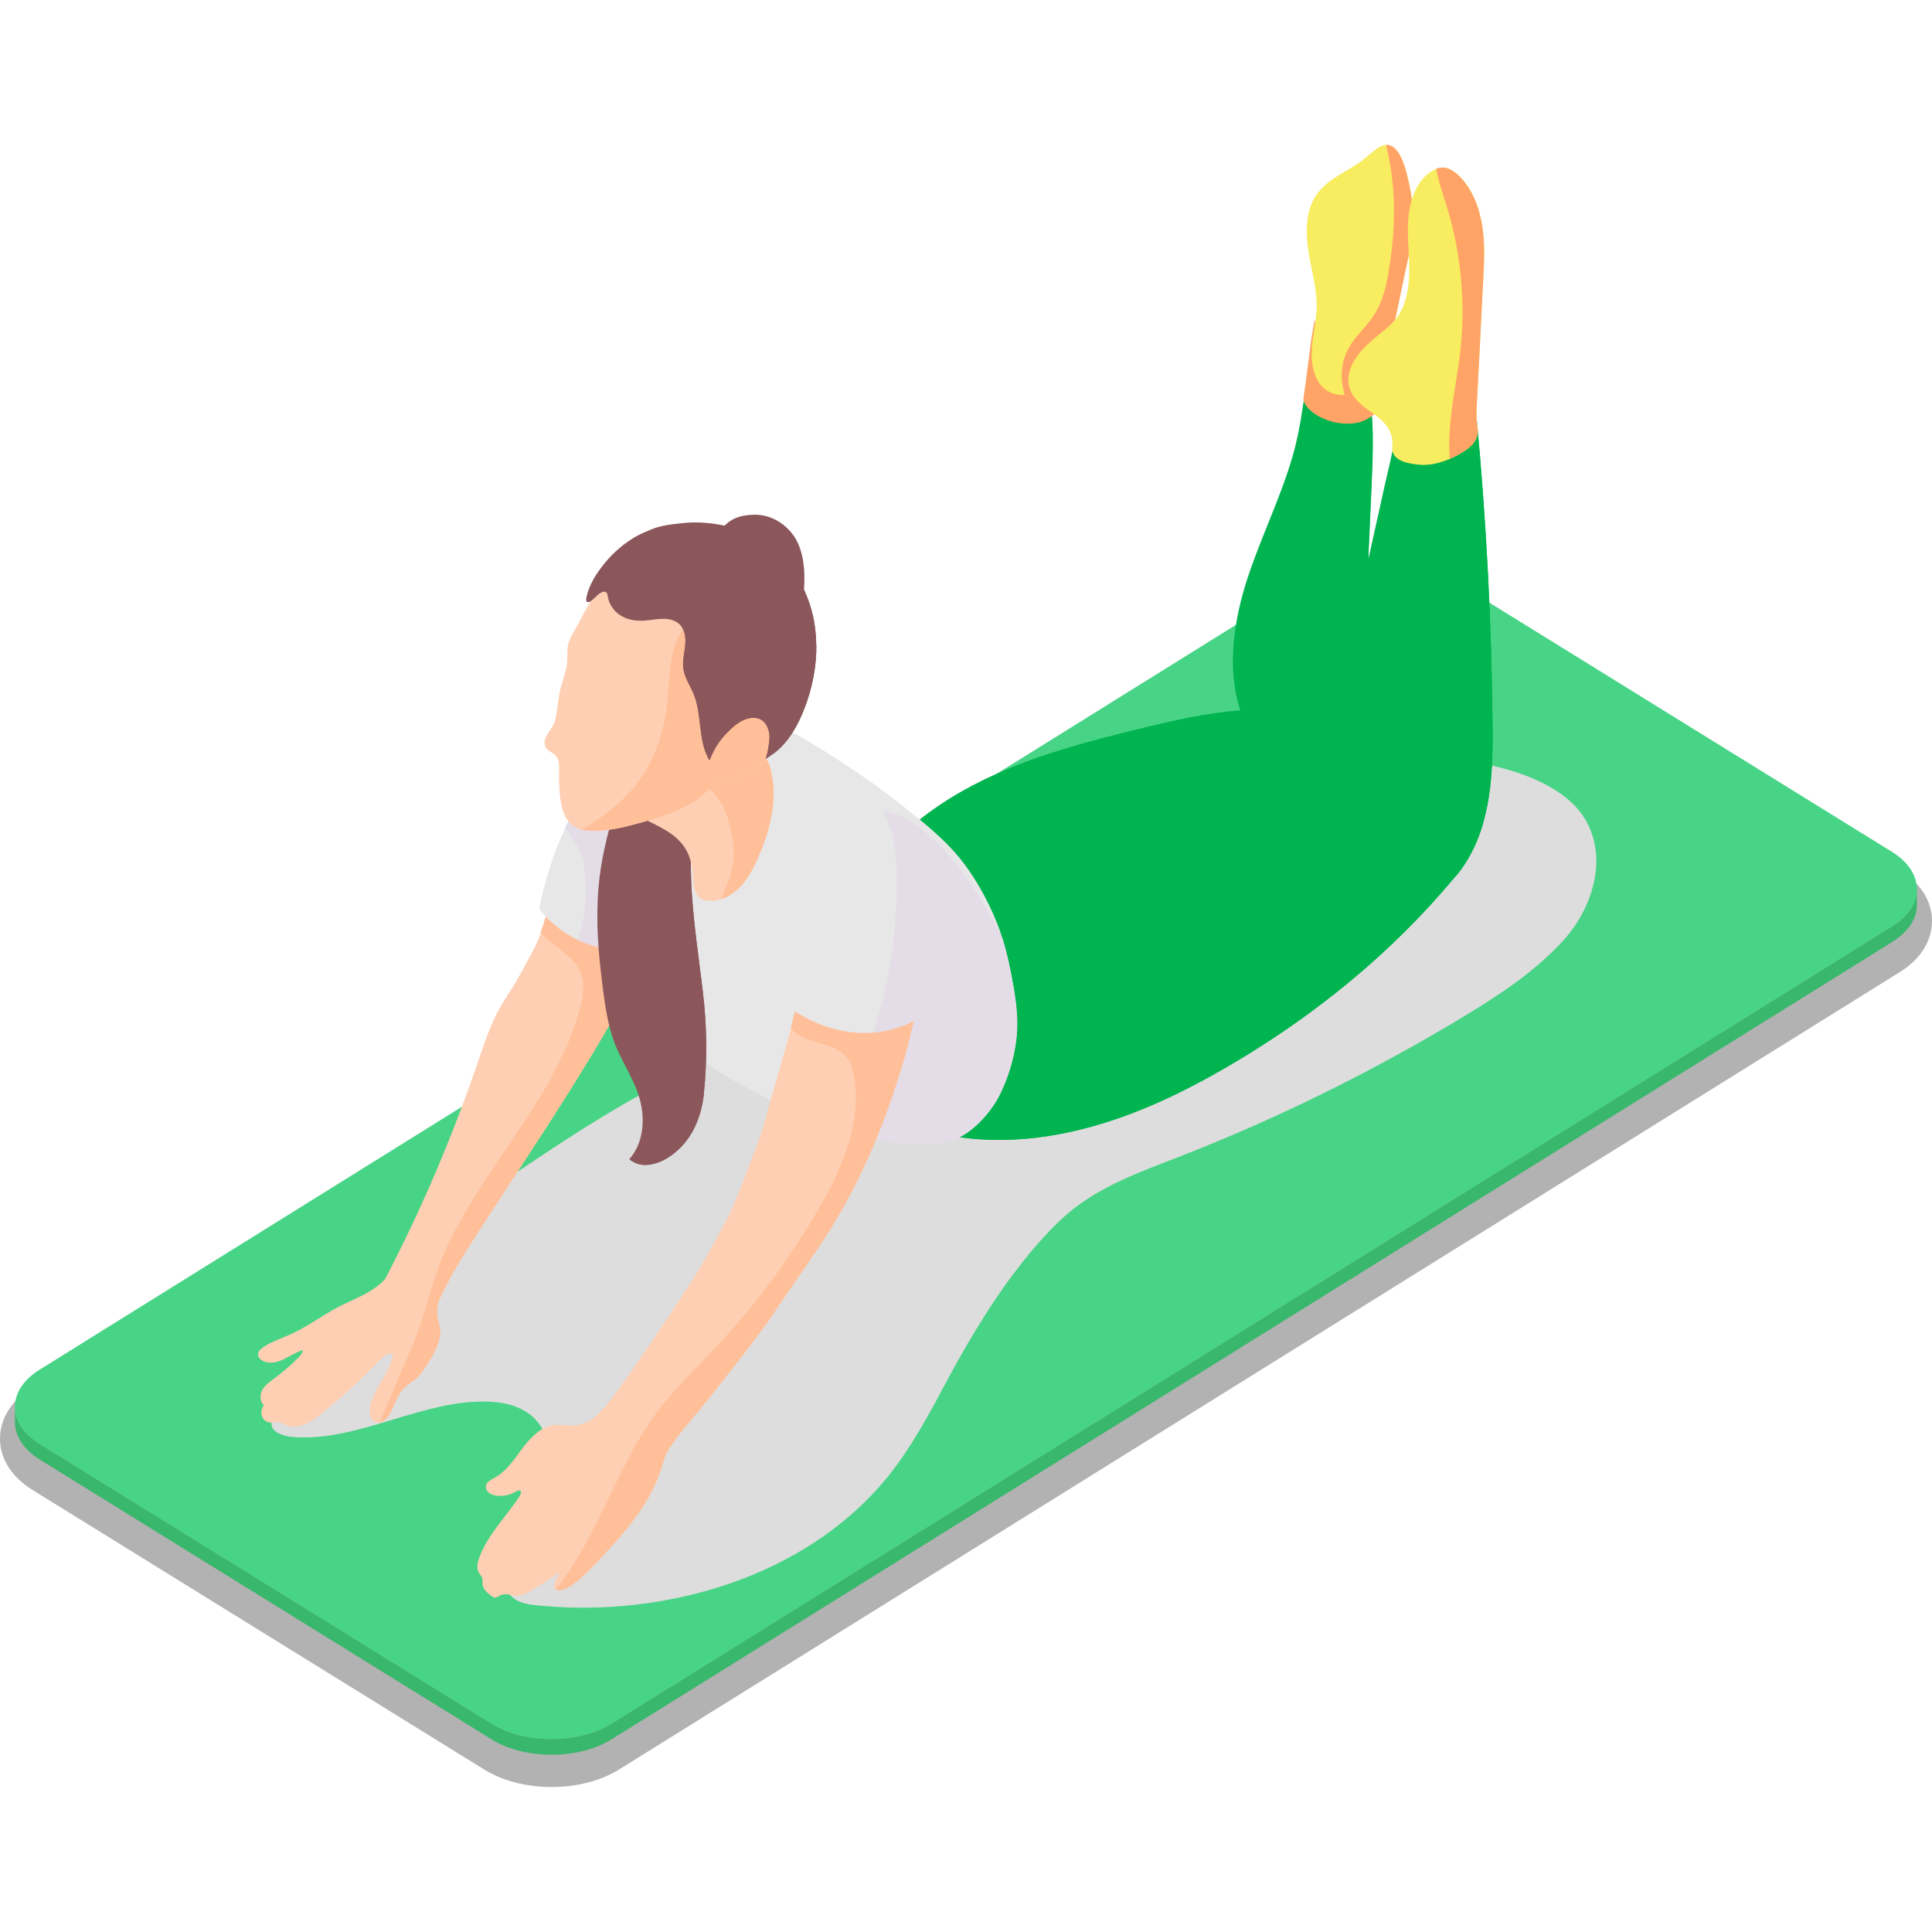 <svg width="80" height="80" viewBox="0 0 80 80" fill="none" xmlns="http://www.w3.org/2000/svg">
<g style="mix-blend-mode:multiply">
<path d="M78.648 36.012L59.95 24.439C59.19 23.967 58.196 23.711 57.154 23.711C56.111 23.711 55.112 23.973 54.363 24.439L1.33 57.458C0.472 57.993 0 58.744 0 59.571C0 60.404 0.478 61.154 1.346 61.696L20.045 73.269C20.805 73.74 21.798 73.997 22.841 73.997C23.883 73.997 24.882 73.74 25.637 73.269L78.67 40.25C79.528 39.714 80 38.963 80 38.136C80 37.304 79.517 36.553 78.653 36.017L78.648 36.012Z" fill="#B2B2B2"/>
</g>
<path d="M78.355 38.351L25.322 71.371C23.954 72.221 21.728 72.221 20.355 71.371L1.656 59.798C0.961 59.373 0.614 58.808 0.619 58.243V58.889C0.619 59.454 0.961 60.013 1.656 60.444L20.355 72.023C21.728 72.873 23.954 72.873 25.322 72.023L78.355 39.003C79.034 38.578 79.376 38.025 79.376 37.472V36.82C79.376 37.373 79.034 37.932 78.355 38.351Z" fill="#39B76C"/>
<path d="M78.338 35.27C79.712 36.12 79.723 37.505 78.355 38.355L25.322 71.374C23.953 72.224 21.727 72.224 20.354 71.374L1.656 59.801C0.277 58.945 0.271 57.566 1.639 56.716L54.672 23.697C56.04 22.841 58.266 22.841 59.64 23.697L78.338 35.27Z" fill="#48D486"/>
<g style="mix-blend-mode:multiply">
<path d="M41.983 52.718C40.902 54.161 39.952 55.785 39.165 57.258C38.47 58.562 37.764 59.872 36.863 61.019C34.833 63.592 31.89 65.205 28.828 65.985C26.656 66.538 24.403 66.701 22.182 66.468C21.786 66.427 21.346 66.346 21.102 66.008C20.776 65.56 20.961 64.913 21.162 64.39C21.569 63.307 21.971 62.218 22.378 61.135C22.535 60.722 22.693 60.285 22.66 59.837C22.617 59.249 22.237 58.737 21.764 58.446C21.292 58.155 20.733 58.056 20.184 58.038C17.519 57.957 14.999 59.622 12.334 59.517C12.024 59.505 11.704 59.465 11.438 59.29C10.428 58.638 13.631 56.344 14.104 55.937C15.515 54.72 16.628 53.166 17.823 51.705C18.328 51.087 18.849 50.488 19.441 49.97C19.951 49.522 20.505 49.143 21.064 48.765C25.109 46.04 29.816 42.908 34.664 42.588C39.865 42.239 44.643 39.567 49.247 36.947L54.34 34.048C55.333 33.483 56.294 32.872 57.196 32.15C57.999 31.504 58.857 31.446 59.867 31.463C61.599 31.498 64.59 32.191 65.622 33.897C66.637 35.579 65.888 37.675 64.742 38.932C63.559 40.236 62.093 41.191 60.616 42.088C56.837 44.37 52.885 46.32 48.813 47.903C47.119 48.561 45.36 49.184 43.997 50.441C43.291 51.093 42.623 51.873 41.994 52.712L41.983 52.718Z" fill="#DDDDDD"/>
</g>
<path d="M26.996 37.21C26.936 37.722 26.817 38.246 26.724 38.7C26.513 39.684 26.133 40.615 25.72 41.518C25.134 42.793 22.935 46.198 22.701 46.565C21.811 47.939 20.915 49.313 20.025 50.681C19.351 51.711 18.678 52.753 18.162 53.882C18.103 54.115 18.081 54.406 18.135 54.639C18.195 54.895 18.26 55.105 18.211 55.373C18.141 55.745 17.956 56.077 17.761 56.392C17.598 56.654 17.435 56.921 17.201 57.113C17.049 57.241 16.87 57.335 16.729 57.486C16.43 57.789 16.333 58.248 16.099 58.609C16.002 58.749 15.871 58.877 15.719 58.901C15.676 58.912 15.632 58.912 15.589 58.901C15.448 58.86 15.35 58.72 15.317 58.569C15.285 58.411 15.317 58.254 15.355 58.103C15.562 57.428 16.078 56.886 16.251 56.199C16.262 56.159 16.268 56.112 16.246 56.083C16.23 56.066 16.202 56.06 16.181 56.06C15.996 56.042 15.839 56.194 15.708 56.333C14.964 57.108 14.177 57.841 13.352 58.505C13.119 58.697 12.88 58.877 12.608 58.982C12.337 59.093 12.022 59.116 11.761 58.982C11.669 58.941 11.582 58.871 11.479 58.871C11.398 58.866 11.327 58.895 11.245 58.906C11.088 58.918 10.925 58.819 10.855 58.662C10.79 58.511 10.822 58.313 10.931 58.184C10.757 58.051 10.751 57.754 10.86 57.556C10.974 57.358 11.164 57.218 11.343 57.09C11.702 56.828 12.049 56.525 12.358 56.211C12.445 56.118 12.532 56.025 12.549 55.903C12.261 55.984 12.006 56.159 11.729 56.292C11.452 56.421 11.126 56.49 10.86 56.339C10.779 56.292 10.703 56.211 10.686 56.112C10.675 55.972 10.784 55.862 10.898 55.786C11.24 55.553 11.636 55.431 12.006 55.262C12.635 54.983 13.2 54.575 13.803 54.232C14.4 53.882 15.068 53.684 15.621 53.26C15.741 53.172 15.855 53.062 15.953 52.951C17.462 50.058 18.749 47.036 19.807 43.922C20.014 43.334 20.198 42.74 20.47 42.175C20.654 41.791 20.872 41.425 21.105 41.069C21.474 40.505 21.784 39.894 22.104 39.3C22.218 39.09 22.316 38.857 22.397 38.619C22.68 37.868 22.853 37.018 23.005 36.226C23.049 36.016 23.087 35.807 23.125 35.615C23.212 35.155 23.293 34.689 23.521 34.287C23.695 33.979 23.961 33.729 24.221 33.484C24.341 33.373 24.46 33.251 24.612 33.205C24.748 33.158 24.895 33.164 25.036 33.205C25.606 33.333 26.095 33.764 26.404 34.293C26.713 34.823 27.012 35.603 27.05 36.226C27.072 36.535 27.05 36.878 27.001 37.221L26.996 37.21Z" fill="#FFCFB3"/>
<path d="M26.995 37.204C26.936 37.716 26.816 38.24 26.724 38.694C26.512 39.678 26.132 40.61 25.719 41.512C25.133 42.787 22.934 46.192 22.701 46.559C21.81 47.933 20.915 49.307 20.024 50.675C19.351 51.705 18.678 52.747 18.162 53.877C18.102 54.109 18.081 54.401 18.135 54.633C18.195 54.89 18.26 55.099 18.211 55.367C18.14 55.739 17.956 56.071 17.76 56.386C17.597 56.648 17.434 56.916 17.201 57.108C17.049 57.236 16.87 57.329 16.729 57.48C16.43 57.783 16.332 58.243 16.099 58.604C16.001 58.743 15.871 58.871 15.719 58.895C16.028 58.161 16.349 57.428 16.663 56.694C16.962 55.996 17.261 55.303 17.5 54.575C17.673 54.04 17.814 53.481 17.988 52.945C19.335 48.894 22.842 45.954 23.998 41.832C24.145 41.308 24.248 40.714 24.026 40.214C23.721 39.527 22.858 39.183 22.386 38.601C22.668 37.85 22.842 37 22.994 36.209C23.586 35.9 24.367 35.888 25.003 36.081C25.73 36.302 26.409 36.686 26.995 37.198V37.204Z" fill="#FFBF99"/>
<path d="M27.119 35.724C26.896 36.882 26.581 38.012 26.261 39.135C26.174 39.164 26.093 39.182 26 39.205C25.392 39.333 24.752 39.257 24.171 39.025C24.084 38.995 23.997 38.955 23.91 38.914C23.346 38.646 22.841 38.239 22.417 37.761C22.385 37.726 22.358 37.697 22.352 37.651C22.336 37.61 22.341 37.558 22.352 37.517C22.575 36.393 22.928 35.305 23.411 34.28C23.509 34.071 23.606 33.867 23.715 33.663C23.867 33.378 24.057 33.023 24.301 32.767C24.431 32.633 24.573 32.522 24.735 32.47C25.202 32.307 25.751 32.021 26.25 32.179C26.706 32.318 27.01 32.807 27.151 33.296C27.374 34.082 27.271 34.932 27.119 35.73V35.724Z" fill="#E7E7E7"/>
<g style="mix-blend-mode:multiply">
<path d="M26.512 35.998C26.534 36.888 26.36 37.773 26.153 38.64C26.11 38.833 26.061 39.025 25.996 39.205C25.388 39.333 24.747 39.258 24.166 39.025C24.079 38.996 23.993 38.955 23.906 38.914C24.052 38.553 24.145 38.163 24.204 37.773C24.264 37.331 24.28 36.882 24.242 36.44C24.21 36.038 24.188 35.648 24.02 35.27C23.971 35.148 23.906 35.025 23.835 34.915C23.732 34.734 23.613 34.565 23.482 34.397C23.45 34.356 23.422 34.315 23.406 34.274C23.504 34.065 23.602 33.861 23.71 33.657C23.862 33.372 24.052 33.017 24.297 32.761C24.459 32.749 24.628 32.772 24.785 32.819C25.149 32.941 25.464 33.203 25.714 33.518C26.251 34.205 26.485 35.113 26.512 35.998Z" fill="#E4DCE7"/>
</g>
<path d="M56.808 32.564C56.792 32.721 56.77 32.879 56.689 33.007C56.569 33.21 56.341 33.303 56.119 33.379C55.451 33.606 54.756 33.723 54.105 34.002C53.496 34.264 52.975 34.765 52.421 35.137C51.194 35.952 49.897 36.651 48.578 37.28C46.156 38.45 43.604 39.463 40.955 39.562C40.472 39.579 39.978 39.562 39.494 39.486C38.81 39.381 38.153 39.154 37.583 38.747C37.219 38.479 36.905 38.153 36.611 37.798C36.161 37.256 35.911 36.593 36.253 35.906C36.563 35.277 37.051 34.823 37.562 34.369C38.669 33.391 39.934 32.634 41.254 32.046C43.143 31.196 45.141 30.678 47.133 30.189C48.523 29.846 49.935 29.52 51.357 29.415C50.825 27.779 51.053 25.934 51.553 24.269C52.112 22.447 52.981 20.747 53.518 18.913C53.714 18.232 53.839 17.574 53.942 16.87C54.001 16.462 54.061 16.049 54.246 15.694C54.43 15.35 54.718 15.071 55.06 14.931C55.56 14.716 55.918 14.832 56.173 15.129C56.553 15.566 56.716 16.386 56.787 17.085C56.819 17.428 56.83 17.743 56.835 17.976C56.846 18.645 56.819 19.315 56.792 19.984C56.694 22.266 56.575 24.536 56.51 26.813L56.439 28.996C56.417 29.648 56.542 30.166 56.694 30.794C56.825 31.365 56.868 31.965 56.808 32.553V32.564Z" fill="#00B450"/>
<g style="mix-blend-mode:multiply">
<path d="M56.807 32.568C56.791 32.725 56.769 32.882 56.688 33.011C56.569 33.214 56.34 33.307 56.118 33.383C55.45 33.61 54.755 33.727 54.104 34.006C53.496 34.268 52.974 34.769 52.421 35.141C51.194 35.956 49.896 36.655 48.577 37.283C46.155 38.453 43.603 39.467 40.954 39.565C40.471 39.583 39.977 39.565 39.494 39.49C39.461 39.373 39.434 39.257 39.418 39.135C39.314 38.36 39.613 37.703 39.814 36.986C39.928 36.567 39.993 36.148 40.243 35.782C41.003 34.658 42.409 33.831 43.555 33.249C44.282 32.882 45.031 32.58 45.802 32.341C48.093 31.619 50.499 31.421 52.877 31.322C53.105 31.311 53.333 31.311 53.561 31.282C53.832 31.247 54.022 31.177 54.077 30.868C54.147 30.484 53.8 30.175 53.496 30.041C53.132 29.873 52.719 29.861 52.339 29.745C52.312 29.681 52.361 29.605 52.426 29.582C52.491 29.564 52.556 29.582 52.621 29.605C53.078 29.762 53.534 29.948 54.011 29.937C54.332 29.931 54.674 29.814 54.907 29.57C55.217 29.256 55.206 28.807 55.238 28.382C55.548 23.97 55.863 19.551 56.183 15.133C56.563 15.569 56.726 16.39 56.797 17.089C56.829 17.432 56.84 17.747 56.845 17.98C56.856 18.649 56.829 19.318 56.802 19.988C56.704 22.27 56.585 24.54 56.52 26.817L56.449 29C56.427 29.651 56.552 30.17 56.704 30.798C56.835 31.369 56.878 31.968 56.818 32.556L56.807 32.568Z" fill="#00B450"/>
</g>
<path d="M53.978 16.452C53.951 16.603 54.027 16.725 54.119 16.842C54.288 17.057 54.521 17.208 54.76 17.313C55.053 17.447 55.368 17.529 55.688 17.54C55.992 17.558 56.307 17.511 56.579 17.371C56.677 17.319 56.769 17.255 56.861 17.191C57.062 17.051 57.095 16.731 57.133 16.498C57.187 16.184 57.23 15.864 57.258 15.543C57.285 15.223 57.301 14.903 57.301 14.583C57.301 14.42 57.301 14.263 57.295 14.1C57.295 14.018 57.29 13.937 57.285 13.861C57.285 13.82 57.247 13.652 57.268 13.622C57.024 13.983 56.563 14.082 56.15 14.14C55.835 14.187 55.493 14.216 55.216 14.053C55.037 13.948 54.912 13.756 54.738 13.64C54.673 13.593 54.608 13.588 54.559 13.524C54.516 13.471 54.423 13.302 54.44 13.227C54.347 13.704 54.271 14.187 54.217 14.67C54.163 15.136 54 16.324 53.978 16.457V16.452Z" fill="#FFA366"/>
<path d="M58.505 9.272C58.484 9.837 58.37 10.384 58.256 10.932C58.033 11.974 57.816 13.01 57.604 14.046C57.512 14.489 57.414 14.937 57.192 15.315C57.072 15.513 56.926 15.694 56.763 15.839C56.502 16.084 56.193 16.264 55.856 16.334C55.796 16.346 55.737 16.351 55.677 16.351C55.395 16.375 55.101 16.299 54.868 16.119C54.434 15.775 54.287 15.129 54.314 14.541C54.341 13.959 54.493 13.388 54.515 12.806C54.548 12.009 54.309 11.229 54.184 10.443C54.059 9.657 54.054 8.789 54.466 8.131C54.678 7.8 54.977 7.549 55.291 7.346C55.574 7.159 55.872 7.002 56.155 6.822C56.464 6.624 56.719 6.373 57.013 6.152C57.154 6.053 57.284 6.001 57.398 6.001C57.876 5.972 58.131 6.717 58.261 7.223C58.424 7.893 58.544 8.586 58.516 9.267L58.505 9.272Z" fill="#F8ED60"/>
<path d="M58.507 9.272C58.485 9.837 58.371 10.384 58.257 10.932C58.035 11.974 57.818 13.01 57.606 14.046C57.514 14.489 57.416 14.937 57.193 15.315C57.074 15.513 56.927 15.694 56.764 15.839C56.504 16.084 56.194 16.264 55.858 16.334C55.798 16.346 55.738 16.351 55.678 16.351C55.516 15.798 55.505 15.175 55.733 14.646C55.814 14.454 55.923 14.285 56.037 14.116C56.341 13.703 56.726 13.359 56.981 12.905C57.34 12.276 57.454 11.566 57.562 10.85C57.801 9.243 57.791 7.573 57.394 6.001C57.872 5.972 58.127 6.717 58.257 7.223C58.42 7.893 58.54 8.586 58.513 9.267L58.507 9.272Z" fill="#FFA366"/>
<path d="M60.287 36.261C57.638 39.463 54.402 42.077 50.895 44.126C49.011 45.232 47.023 46.181 44.933 46.722C42.843 47.27 40.633 47.392 38.543 46.856C39.091 46.018 39.477 45.052 39.678 44.05C39.759 43.666 39.813 43.282 39.83 42.886C39.9 41.547 39.493 40.098 39.765 38.788C40.351 35.976 42.365 33.956 44.933 33.258C45.503 33.1 46.09 32.984 46.703 32.867C48.918 32.46 51.188 32.815 53.408 32.512C54.38 32.378 55.341 32.116 56.253 31.738C56.302 31.715 56.346 31.697 56.394 31.68C56.231 31.272 56.101 30.841 56.014 30.411C55.58 28.321 56.014 26.149 56.465 24.054C56.611 23.39 56.758 22.715 56.905 22.051C57.062 21.347 57.22 20.637 57.377 19.926C57.513 19.344 57.659 18.762 57.746 18.168C57.806 17.796 57.953 17.481 58.371 17.58C58.87 17.703 59.25 17.918 59.788 17.871L59.999 17.842C60.407 17.767 60.803 17.592 61.139 17.312C61.541 21.55 61.764 25.818 61.802 30.091C61.824 32.268 61.699 34.567 60.292 36.267L60.287 36.261Z" fill="#00B450"/>
<g style="mix-blend-mode:multiply">
<path d="M60.287 36.261C57.638 39.463 54.402 42.077 50.895 44.126C49.011 45.232 47.023 46.181 44.933 46.722C42.843 47.27 40.633 47.392 38.543 46.856C39.091 46.018 39.477 45.052 39.678 44.05C40.764 43.538 42.023 43.282 42.957 43.043C46.66 42.083 50.118 40.29 53.473 38.357C53.859 38.136 54.244 37.909 54.63 37.676C55.509 37.14 56.351 36.512 57.111 35.796C57.442 35.481 57.871 35.114 58.126 34.73C58.349 34.393 58.501 33.665 58.382 33.258C58.24 32.78 57.578 32.507 57.187 32.367C57.106 32.338 57.019 32.309 56.954 32.25C56.888 32.192 56.84 32.093 56.861 32.006C57.046 31.988 57.214 32.128 57.366 32.239C57.687 32.472 58.061 32.623 58.441 32.669C58.653 32.699 58.876 32.693 59.071 32.611C59.663 32.361 59.75 31.406 59.837 30.83C59.961 30.021 59.994 29.194 60.005 28.373C60.054 24.863 60.097 21.353 60.005 17.842C60.412 17.767 60.808 17.592 61.145 17.312C61.547 21.55 61.769 25.818 61.807 30.091C61.829 32.268 61.704 34.567 60.298 36.267L60.287 36.261Z" fill="#00B450"/>
</g>
<path d="M61.411 11.676C61.324 13.37 61.243 15.07 61.151 16.758C61.14 17.073 61.123 17.387 61.178 17.69C61.27 18.179 60.95 18.476 60.586 18.709C60.412 18.819 60.228 18.918 60.032 19C59.636 19.174 59.202 19.279 58.789 19.244C58.441 19.215 57.725 19.128 57.654 18.656C57.638 18.516 57.67 18.371 57.654 18.231C57.627 17.998 57.529 17.777 57.388 17.602C57.16 17.311 56.845 17.119 56.557 16.904C56.27 16.688 55.987 16.415 55.879 16.06C55.694 15.443 56.085 14.802 56.525 14.36C57.046 13.842 57.594 13.533 57.893 13.085C58.273 12.514 58.36 11.775 58.355 11.071C58.344 10.372 58.252 9.662 58.322 8.969C58.393 8.265 58.653 7.543 59.191 7.147C59.278 7.083 59.375 7.025 59.478 6.99C59.565 6.955 59.652 6.938 59.745 6.938C60 6.943 60.233 7.101 60.423 7.287C60.961 7.817 61.254 8.573 61.379 9.342C61.498 10.11 61.46 10.896 61.417 11.67L61.411 11.676Z" fill="#F8ED60"/>
<path d="M61.411 11.676C61.324 13.37 61.243 15.07 61.15 16.758C61.139 17.073 61.123 17.387 61.177 17.69C61.27 18.179 60.949 18.476 60.586 18.709C60.412 18.819 60.227 18.918 60.032 19C59.988 18.487 60.01 17.963 60.059 17.445C60.162 16.444 60.368 15.46 60.477 14.465C60.559 13.708 60.58 12.945 60.542 12.183C60.483 11.001 60.287 9.819 59.95 8.69C59.793 8.183 59.619 7.683 59.5 7.17C59.489 7.124 59.478 7.06 59.473 6.99C59.559 6.955 59.646 6.938 59.739 6.938C59.994 6.943 60.227 7.101 60.417 7.287C60.955 7.817 61.248 8.573 61.373 9.342C61.492 10.11 61.454 10.896 61.411 11.67V11.676Z" fill="#FFA366"/>
<path d="M42.061 43.209C41.953 43.925 41.741 44.623 41.432 45.264C40.981 46.207 39.966 47.255 38.929 47.348C37.723 47.458 36.513 47.301 35.351 46.975C35.15 46.917 34.955 46.859 34.764 46.795C33.478 46.375 32.316 45.758 31.121 45.147C29.943 44.542 28.792 43.82 27.929 42.749C27.158 41.788 26.583 40.67 26.121 39.518C25.622 38.272 25.437 37.276 25.665 35.92C25.752 35.39 25.86 34.866 25.92 34.325C25.969 33.888 25.909 33.44 25.974 33.009C26.094 32.206 26.778 31.484 27.5 31.28C28.146 31.1 28.716 30.722 29.27 30.331C29.77 29.971 30.084 29.388 30.752 29.423C31.143 29.441 31.507 29.627 31.86 29.802C33.353 30.582 34.797 31.478 36.176 32.462C36.876 32.963 37.55 33.493 38.218 34.046C38.923 34.639 39.548 35.216 40.091 35.996C40.612 36.741 41.035 37.562 41.361 38.423C41.41 38.563 41.464 38.709 41.502 38.854C41.698 39.477 41.828 40.112 41.942 40.752C42.089 41.579 42.181 42.359 42.056 43.191L42.061 43.209Z" fill="#E7E7E7"/>
<g style="mix-blend-mode:multiply">
<path d="M42.061 43.206C41.953 43.922 41.741 44.621 41.431 45.261C40.981 46.204 39.965 47.252 38.928 47.345C37.723 47.456 36.513 47.298 35.351 46.972C35.313 45.034 35.649 43.084 35.975 41.174C36.181 39.952 36.388 38.723 36.496 37.478C36.55 36.855 36.578 36.226 36.572 35.597C36.567 35.202 36.322 34.235 36.534 33.903C37.083 33.03 38.972 35.062 39.336 35.481C40.134 36.389 40.769 37.454 41.344 38.537C41.404 38.642 41.459 38.752 41.513 38.863C41.708 39.486 41.839 40.121 41.953 40.761C42.099 41.588 42.191 42.368 42.067 43.2L42.061 43.206Z" fill="#E4DCE7"/>
</g>
<path d="M33.299 24.306C33.202 25.988 32.577 27.63 31.54 28.893C30.959 29.603 30.253 30.203 29.748 30.971C29.466 31.408 29.249 31.891 29.086 32.392C29.021 32.59 28.961 32.782 28.912 32.986C28.277 35.588 28.777 38.335 29.097 41.007C29.271 42.44 29.292 43.837 29.146 45.275C29.026 46.398 28.543 47.411 27.582 47.976C27.197 48.203 26.692 48.325 26.301 48.15C26.209 48.115 26.127 48.063 26.057 47.999C26.556 47.452 26.697 46.614 26.567 45.862C26.393 44.803 25.715 44 25.383 43.01C25.106 42.189 25.003 41.264 24.9 40.402C24.732 39.028 24.661 37.643 24.835 36.269C24.895 35.768 24.992 35.279 25.112 34.79C25.313 33.958 25.584 33.143 25.866 32.339C25.953 32.083 26.046 31.839 26.138 31.588C26.752 29.918 27.441 28.276 28.206 26.681C28.565 25.93 28.977 25.086 29.13 24.247C29.265 23.497 29.417 22.553 29.868 21.93C30.199 21.471 30.682 21.319 31.22 21.314C31.893 21.29 32.566 21.686 32.935 22.291C33.278 22.879 33.337 23.607 33.299 24.3V24.306Z" fill="#8B575B"/>
<g style="mix-blend-mode:multiply">
<path d="M29.151 45.281C29.031 46.405 28.548 47.418 27.587 47.982C27.202 48.209 26.697 48.332 26.306 48.157C26.55 48.052 26.767 47.913 26.963 47.72C27.392 47.29 27.582 46.655 27.723 46.044C28.087 44.449 28.217 42.795 28.217 41.148C28.217 39.233 28.016 37.201 26.93 35.682C26.675 35.327 26.36 34.995 25.964 34.855C25.698 34.762 25.388 34.832 25.111 34.803C25.312 33.97 25.584 33.155 25.866 32.352C25.953 32.096 26.045 31.851 26.137 31.601C26.393 31.519 26.664 31.484 26.93 31.484C27.679 31.496 28.407 31.822 28.993 32.323C29.026 32.346 29.053 32.375 29.085 32.398C29.02 32.596 28.961 32.788 28.912 32.992C28.277 35.594 28.776 38.342 29.096 41.014C29.27 42.446 29.292 43.843 29.145 45.281H29.151Z" fill="#8B575B"/>
</g>
<g style="mix-blend-mode:multiply">
<path d="M31.805 21.877C32.369 22.098 32.825 22.628 32.977 23.257C33.059 23.589 33.059 23.938 33.042 24.287C33.037 24.485 33.021 24.695 32.939 24.875C32.825 24.584 32.668 24.316 32.472 24.084C32.033 23.565 31.43 23.251 30.827 22.989C30.637 22.907 30.442 22.826 30.263 22.71C30.089 22.599 29.904 22.407 29.948 22.168C29.986 21.982 30.105 21.86 30.274 21.825C30.768 21.708 31.332 21.703 31.81 21.889L31.805 21.877Z" fill="#8B575B"/>
</g>
<path d="M31.54 35.144C31.339 35.657 31.111 36.169 30.769 36.582C30.525 36.879 30.205 37.118 29.857 37.234C29.716 37.281 29.569 37.31 29.423 37.304C28.939 37.304 28.777 37.071 28.717 36.588C28.679 36.303 28.679 36.006 28.614 35.721C28.489 35.162 28.179 34.807 27.799 34.533C27.506 34.324 27.17 34.16 26.833 33.992C26.214 33.683 25.476 33.217 25.687 32.362C25.78 31.989 26.04 31.704 26.312 31.453C26.551 31.238 26.806 31.034 27.105 30.947C27.376 30.86 27.664 30.871 27.946 30.883C28.424 30.901 28.896 30.918 29.374 30.941C29.558 30.941 29.743 30.953 29.928 30.965C30.346 30.976 30.764 30.994 31.171 31.093C31.709 31.227 31.823 31.488 31.942 32.012C32.164 33.049 31.92 34.184 31.535 35.139L31.54 35.144Z" fill="#FFCFB3"/>
<path d="M31.538 35.15C31.337 35.663 31.109 36.175 30.767 36.588C30.523 36.885 30.202 37.124 29.855 37.24C30.061 36.745 30.289 36.257 30.36 35.715C30.414 35.29 30.36 34.859 30.284 34.44C30.17 33.916 29.996 33.386 29.67 32.979C29.366 32.577 28.964 32.432 29.046 31.826C29.084 31.506 29.198 31.198 29.382 30.953C29.567 30.953 29.752 30.965 29.936 30.976C30.354 30.988 30.772 31.006 31.18 31.105C31.717 31.238 31.831 31.5 31.951 32.024C32.173 33.06 31.929 34.196 31.543 35.15H31.538Z" fill="#FFBF99"/>
<path d="M31.491 31.664C31.1 32.042 30.552 32.223 30.031 32.211C29.944 32.211 29.781 32.17 29.71 32.211C29.651 32.246 29.602 32.362 29.564 32.42C29.45 32.578 29.32 32.723 29.178 32.851C28.902 33.107 28.581 33.305 28.25 33.468C27.756 33.713 27.229 33.864 26.708 34.016C25.953 34.231 25.188 34.441 24.406 34.4C24.303 34.388 24.194 34.382 24.091 34.353C23.999 34.336 23.907 34.301 23.82 34.254C23.521 34.091 23.342 33.754 23.261 33.404C23.168 33.003 23.152 32.554 23.147 32.141C23.147 31.78 23.223 31.396 22.891 31.192C22.772 31.116 22.647 31.052 22.582 30.919C22.5 30.744 22.582 30.529 22.691 30.366C22.864 30.109 22.984 29.935 23.032 29.626C23.092 29.271 23.114 28.904 23.201 28.561C23.293 28.159 23.467 27.775 23.489 27.362C23.5 27.158 23.478 26.948 23.516 26.745C23.554 26.506 23.679 26.296 23.803 26.081C24.145 25.505 24.45 24.724 24.971 24.3C25.492 23.88 26.214 23.613 26.855 23.525C27.669 23.415 28.511 23.525 29.255 23.892C29.993 24.27 30.617 24.928 30.91 25.749C30.997 25.988 31.052 26.244 31.084 26.5C31.166 27.105 31.117 27.746 31.057 28.369C31.035 28.561 30.981 28.805 31.035 28.992C31.111 29.248 31.307 29.3 31.513 29.393C31.752 29.498 31.942 29.713 32.023 29.976C32.219 30.575 31.898 31.274 31.48 31.669L31.491 31.664Z" fill="#FFCFB3"/>
<path d="M31.49 31.658C31.099 32.036 30.551 32.217 30.029 32.205C29.943 32.205 29.78 32.164 29.709 32.205C29.649 32.24 29.601 32.356 29.562 32.415C29.448 32.572 29.318 32.718 29.177 32.846C28.9 33.102 28.58 33.3 28.249 33.463C27.755 33.707 27.228 33.858 26.707 34.01C25.952 34.225 25.187 34.435 24.405 34.394C24.302 34.382 24.193 34.377 24.09 34.347C24.236 34.272 24.383 34.179 24.524 34.091C25.344 33.567 26.115 32.898 26.658 32.042C27.179 31.215 27.478 30.249 27.613 29.259C27.771 28.055 27.597 25.924 29.058 25.545C29.372 25.464 29.709 25.522 30.013 25.65C30.366 25.796 30.697 26.023 30.952 26.331C31.001 26.384 31.045 26.436 31.083 26.5C31.164 27.106 31.115 27.746 31.056 28.369C31.034 28.561 30.98 28.805 31.034 28.992C31.11 29.248 31.305 29.3 31.512 29.393C31.75 29.498 31.941 29.714 32.022 29.976C32.217 30.575 31.897 31.274 31.479 31.67L31.49 31.658Z" fill="#FFBF99"/>
<path d="M33.803 26.69C33.814 27.592 33.635 28.488 33.314 29.321C33.032 30.066 32.587 30.84 31.935 31.265C31.865 31.318 31.789 31.364 31.707 31.417C31.762 31.242 31.805 31.062 31.827 30.881C31.859 30.677 31.892 30.445 31.827 30.247C31.772 30.06 31.675 29.886 31.506 29.793C31.387 29.723 31.246 29.711 31.115 29.723C30.648 29.775 30.274 30.148 29.948 30.509C29.704 30.788 29.519 31.126 29.378 31.481C28.895 30.689 29.079 29.618 28.732 28.756C28.591 28.395 28.352 28.075 28.298 27.691C28.254 27.394 28.33 27.097 28.363 26.8C28.401 26.503 28.395 26.177 28.222 25.945C28.222 25.945 28.218 25.941 28.211 25.933C28.048 25.718 27.776 25.63 27.521 25.624C27.255 25.619 27 25.671 26.739 25.694C26.408 25.723 26.061 25.688 25.768 25.525C25.469 25.368 25.225 25.066 25.17 24.71C25.16 24.652 25.16 24.582 25.111 24.536C25.04 24.466 24.921 24.512 24.834 24.571C24.703 24.664 24.595 24.798 24.465 24.891C24.351 24.972 24.253 24.949 24.274 24.786C24.378 24.216 24.709 23.715 25.062 23.29C25.415 22.865 25.838 22.504 26.305 22.23C26.528 22.102 26.745 22.015 26.967 21.922C27.364 21.759 27.803 21.707 28.222 21.666C28.667 21.613 29.117 21.625 29.563 21.689C30.274 21.782 30.985 22.015 31.588 22.405C32.055 22.708 32.467 23.115 32.798 23.587C33.292 24.274 33.624 25.095 33.738 25.939C33.77 26.183 33.792 26.439 33.792 26.69H33.803Z" fill="#8B575B"/>
<g style="mix-blend-mode:multiply">
<path d="M33.803 26.695C33.814 27.597 33.635 28.493 33.314 29.326C33.032 30.071 32.587 30.845 31.935 31.27C31.865 31.323 31.789 31.369 31.707 31.422C31.762 31.247 31.805 31.067 31.827 30.886C31.859 30.682 31.892 30.449 31.827 30.252C31.773 30.065 31.675 29.891 31.506 29.797C31.387 29.728 31.246 29.716 31.116 29.728C30.649 29.78 30.274 30.152 29.948 30.514C29.704 30.793 29.519 31.131 29.378 31.486C28.895 30.694 29.08 29.623 28.732 28.761C28.591 28.4 28.352 28.08 28.298 27.696C28.254 27.399 28.33 27.102 28.363 26.805C28.401 26.508 28.395 26.182 28.222 25.949C28.222 25.949 28.218 25.946 28.211 25.938C28.971 26.072 29.677 26.165 30.453 26.002C30.882 25.909 31.317 25.757 31.68 25.484C32.267 25.035 32.592 24.337 32.804 23.586C33.298 24.273 33.629 25.094 33.743 25.938C33.776 26.182 33.798 26.438 33.798 26.689L33.803 26.695Z" fill="#8B575B"/>
</g>
<path d="M38.185 40.383C38.18 40.441 38.164 40.505 38.153 40.563C37.968 41.815 37.68 43.055 37.317 44.26C36.519 46.897 35.389 49.47 33.858 51.711C33.565 52.148 32.322 53.935 32.018 54.407C31.627 55.035 29.504 57.736 28.88 58.487C28.456 58.988 27.995 59.512 27.653 60.082C27.512 60.309 27.446 60.624 27.359 60.88C27.197 61.363 26.974 61.817 26.713 62.248C26.23 63.022 25.628 63.703 25.019 64.367C24.639 64.775 24.254 65.182 23.825 65.531C23.608 65.706 23.353 65.869 23.087 65.84C23.059 65.84 23.032 65.834 23.011 65.822C22.994 65.822 22.978 65.811 22.967 65.799C22.907 65.741 22.935 65.636 22.967 65.56C23.027 65.397 23.092 65.246 23.168 65.095C22.766 65.397 22.343 65.665 21.909 65.91C21.773 65.98 21.621 66.061 21.469 66.073C21.213 66.096 20.942 65.939 20.709 66.061C20.633 66.102 20.567 66.16 20.491 66.154C20.437 66.154 20.388 66.113 20.345 66.084C20.182 65.962 19.997 65.811 19.981 65.595C19.97 65.508 19.997 65.415 19.965 65.333C19.943 65.263 19.889 65.217 19.845 65.147C19.715 64.955 19.769 64.693 19.856 64.466C20.22 63.511 20.975 62.789 21.523 61.939C21.561 61.875 21.599 61.788 21.55 61.736C21.501 61.689 21.425 61.724 21.366 61.759C21.105 61.916 20.796 61.974 20.497 61.922C20.318 61.887 20.117 61.771 20.117 61.573C20.117 61.375 20.334 61.27 20.502 61.177C20.975 60.915 21.3 60.42 21.637 59.966C21.974 59.523 22.392 59.081 22.929 59.011C23.13 58.982 23.342 59.017 23.548 59.029C24.368 59.069 24.797 58.58 25.296 57.958C25.769 57.358 28.576 53.3 29.39 51.793C29.678 51.269 29.955 50.751 30.232 50.221C30.422 49.86 31.529 46.984 31.643 46.536C31.898 45.558 32.191 44.592 32.463 43.619C32.566 43.264 32.658 42.921 32.756 42.566C32.843 42.216 32.924 41.873 33 41.524C33.093 41.099 33.174 40.674 33.299 40.255C33.321 40.156 33.353 40.057 33.386 39.963C33.565 39.463 33.891 39.207 34.342 38.991C35.302 38.52 36.421 38.427 37.442 38.729C37.632 38.788 37.827 38.863 37.974 39.009C38.299 39.34 38.267 39.899 38.202 40.365L38.185 40.383Z" fill="#FFCFB3"/>
<path d="M38.152 40.565C37.967 41.816 37.68 43.056 37.316 44.261C36.518 46.898 35.389 49.471 33.857 51.713C33.564 52.149 32.321 53.937 32.017 54.408C31.626 55.037 29.503 57.738 28.879 58.489C28.455 58.99 27.994 59.514 27.652 60.084C27.511 60.311 27.445 60.625 27.359 60.882C27.196 61.365 26.973 61.819 26.712 62.25C26.229 63.024 25.627 63.705 25.019 64.369C24.639 64.776 24.253 65.184 23.824 65.533C23.607 65.708 23.352 65.871 23.086 65.841C23.059 65.841 23.032 65.836 23.01 65.824C23.58 65.108 24.063 64.281 24.497 63.449C25.366 61.784 26.072 60.002 27.179 58.512C27.923 57.505 28.835 56.649 29.682 55.741C31.289 54.036 32.706 52.12 33.895 50.065C34.878 48.383 35.736 46.41 35.34 44.459C35.291 44.232 35.226 43.994 35.084 43.819C34.525 43.085 33.352 43.283 32.744 42.579C32.831 42.23 32.913 41.886 32.989 41.537C33.081 41.112 33.163 40.687 33.287 40.268C33.553 40.081 33.841 39.953 34.102 39.884C35.437 39.54 36.882 39.767 38.071 40.495C38.098 40.512 38.13 40.53 38.157 40.553L38.152 40.565Z" fill="#FFBF99"/>
<path d="M38.379 41.318C38.325 41.626 38.33 41.969 38.064 42.133C37.809 42.29 37.549 42.418 37.266 42.517C36.908 42.639 36.539 42.72 36.164 42.755C35.969 42.773 35.768 42.779 35.567 42.767C34.595 42.72 33.65 42.371 32.82 41.818C32.765 41.783 32.711 41.742 32.684 41.69C32.651 41.644 32.641 41.585 32.63 41.533C32.337 40.13 32.391 38.651 32.782 37.277C33.254 35.636 34.791 33.4 36.566 33.598C36.593 33.598 36.626 33.598 36.653 33.604C37.619 33.75 38.162 34.53 38.401 35.496C38.542 36.078 38.635 36.66 38.678 37.26C38.776 38.622 38.64 39.984 38.379 41.318Z" fill="#E7E7E7"/>
<g style="mix-blend-mode:multiply">
<path d="M38.381 41.323C38.327 41.631 38.332 41.975 38.066 42.138C37.811 42.295 37.55 42.423 37.268 42.522C36.91 42.644 36.541 42.726 36.166 42.761C36.866 40.601 37.192 38.313 37.122 36.025C37.111 35.647 37.084 35.269 37.018 34.896C36.964 34.582 36.883 34.267 36.752 33.976C36.703 33.86 36.622 33.732 36.568 33.609C36.595 33.609 36.627 33.609 36.655 33.615C37.621 33.761 38.164 34.541 38.403 35.507C38.544 36.089 38.636 36.672 38.68 37.271C38.778 38.633 38.642 39.995 38.381 41.329V41.323Z" fill="#E4DCE7"/>
</g>
</svg>

